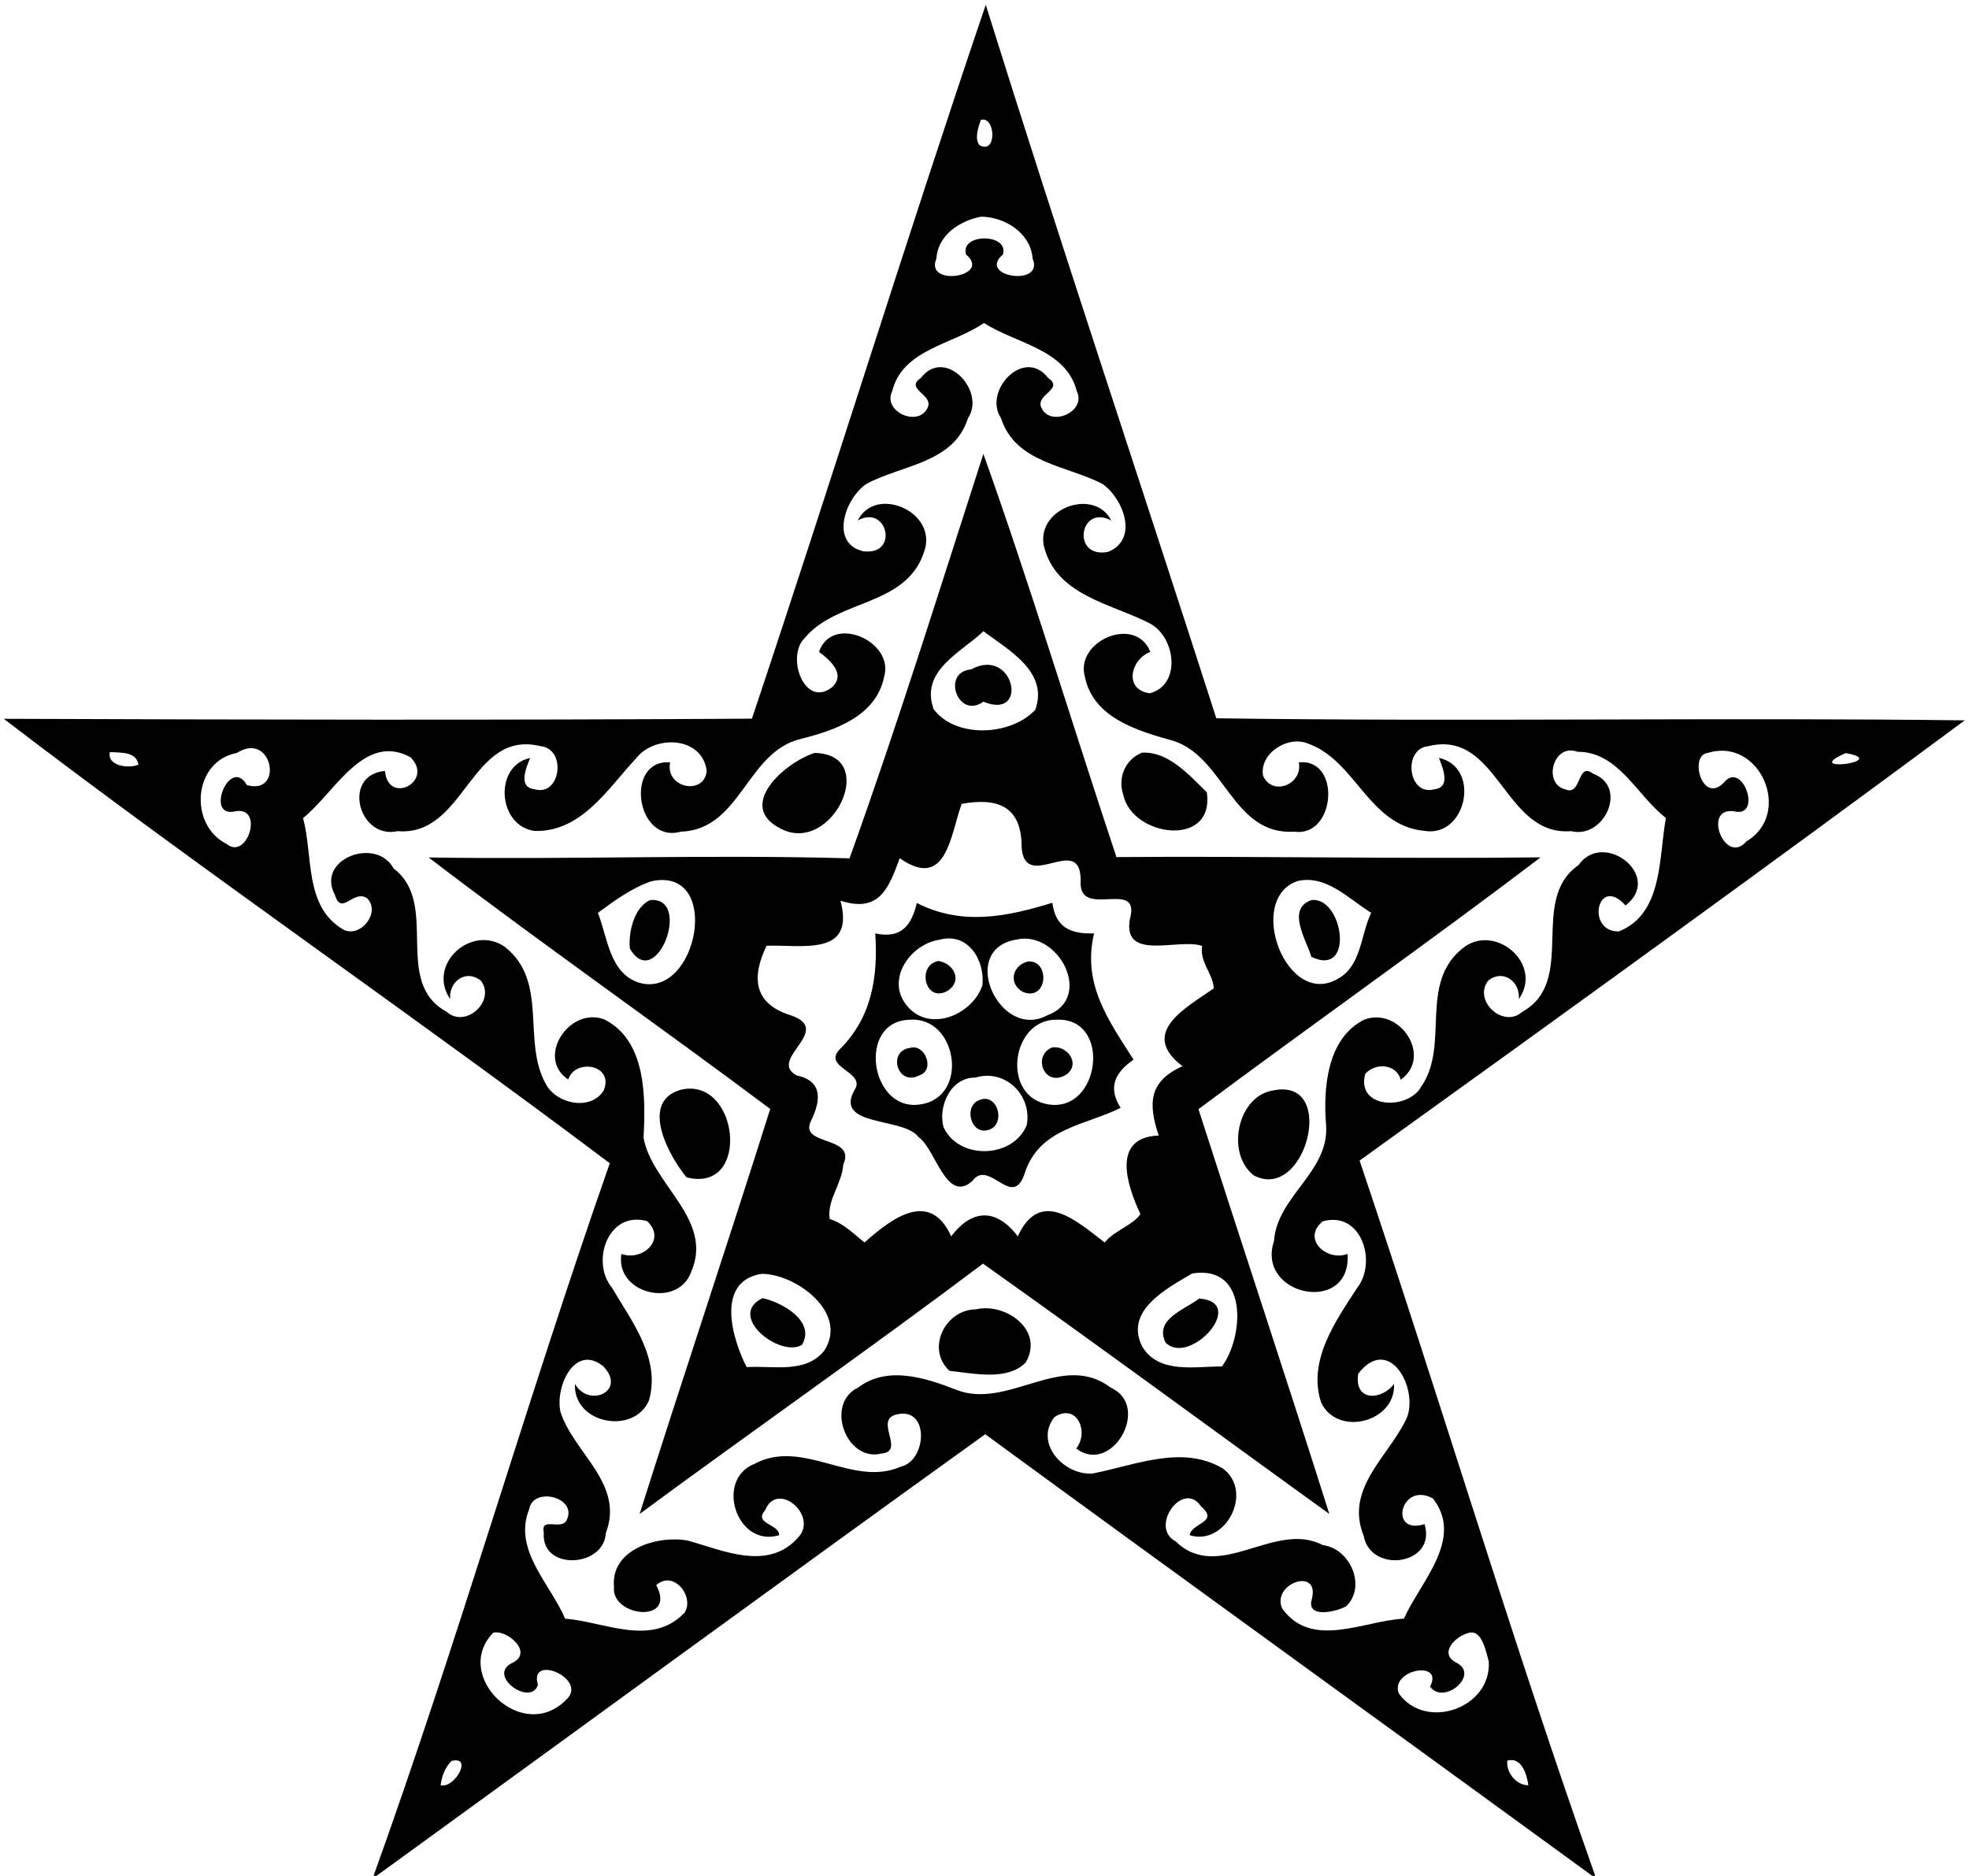 <?xml version="1.0" encoding="UTF-8" ?>
<!DOCTYPE svg PUBLIC "-//W3C//DTD SVG 1.1//EN" "http://www.w3.org/Graphics/SVG/1.1/DTD/svg11.dtd">
<svg width="613pt" height="584pt" viewBox="0 0 613 584" version="1.1" xmlns="http://www.w3.org/2000/svg">
<path fill="#000000" opacity="1.00" d=" M 234.09 223.75 C 258.79 150.02 282.19 74.26 306.89 1.49 C 330.09 75.75 354.86 149.55 378.67 223.63 C 455.89 224.73 536.42 223.33 611.67 224.27 C 549.54 270.33 486.26 316.02 423.27 361.33 C 448.24 435.37 470.59 510.38 496.63 584.00 L 495.70 584.00 C 432.77 538.10 369.58 492.53 306.73 446.53 C 243.51 491.99 180.39 538.21 117.23 584.00 L 116.30 584.00 C 142.65 510.76 164.09 435.67 189.84 362.16 C 127.69 315.37 62.50 270.73 1.18 223.79 C 78.81 224.08 156.47 224.23 234.09 223.75 M 305.39 37.32 C 304.51 39.63 303.34 43.27 304.93 45.19 C 310.48 48.29 309.94 36.03 305.39 37.32 M 305.36 67.46 C 298.77 68.77 291.98 73.16 291.53 80.49 C 287.71 89.44 308.99 86.18 300.77 79.24 C 298.71 72.56 314.29 72.56 312.23 79.24 C 304.01 86.18 325.29 89.44 321.47 80.49 C 320.93 72.51 312.69 67.45 305.36 67.46 M 306.33 100.55 C 296.68 107.28 280.95 108.69 277.75 121.84 C 274.64 128.19 286.17 133.28 288.88 126.73 C 290.48 122.77 281.58 121.09 286.68 117.69 C 294.16 107.89 307.06 121.72 301.34 130.22 C 296.94 144.26 280.68 144.73 269.74 150.66 C 263.06 155.12 258.25 169.11 268.70 171.62 C 280.01 173.12 276.32 156.86 267.04 162.04 C 272.59 151.03 291.53 159.22 287.90 171.15 C 282.69 189.00 260.71 186.32 250.54 198.63 C 244.57 204.38 250.47 220.66 259.01 213.98 C 263.53 209.85 258.23 205.36 254.98 202.94 C 259.03 191.06 278.51 199.63 275.25 210.69 C 272.80 223.01 259.84 227.43 249.15 230.09 C 232.35 234.22 230.60 258.32 211.97 258.93 C 197.90 262.84 194.37 236.27 208.63 237.35 C 206.98 245.35 219.32 247.83 220.01 239.98 C 218.65 229.24 203.83 228.67 198.06 236.07 C 189.25 245.48 181.04 259.11 166.45 258.70 C 154.90 257.20 153.62 238.38 165.05 235.99 C 163.73 239.21 161.21 245.11 166.43 245.73 C 174.65 248.07 176.45 233.05 168.26 232.30 C 146.41 226.96 144.91 260.50 123.82 258.77 C 111.55 261.49 106.34 241.19 119.85 240.03 C 120.82 250.84 135.35 243.22 127.76 235.73 C 113.28 227.94 104.28 246.73 94.34 254.71 C 97.58 266.53 94.59 282.24 106.92 289.43 C 112.23 292.15 118.75 283.95 114.22 279.61 C 109.95 276.87 106.28 285.31 104.26 278.60 C 98.23 267.39 117.18 260.36 122.56 270.41 C 137.10 281.40 121.97 305.76 139.09 315.03 C 145.00 320.34 154.49 311.51 149.69 305.31 C 145.17 301.64 139.68 305.46 140.14 311.03 C 132.81 300.28 146.73 287.65 157.09 294.73 C 171.06 305.64 162.26 324.32 170.09 337.77 C 173.53 343.81 184.00 345.88 187.95 339.50 C 191.30 331.40 178.98 329.44 176.92 336.09 C 166.71 329.41 177.19 313.22 188.15 317.39 C 201.25 323.96 201.02 341.74 200.35 354.25 C 203.07 368.95 222.30 379.63 215.17 396.03 C 210.94 407.58 191.42 402.78 193.46 390.39 C 199.97 392.77 207.62 385.94 201.46 380.18 C 189.32 376.82 183.90 392.74 190.42 400.76 C 196.71 411.47 205.79 422.93 202.02 436.07 C 197.28 446.87 178.38 443.27 179.01 430.87 C 183.40 438.52 195.27 433.00 187.76 425.32 C 178.74 418.19 172.70 432.09 174.52 439.68 C 178.72 452.49 194.48 461.97 188.60 477.33 C 188.03 488.16 168.26 489.05 169.31 477.13 C 168.13 471.92 175.17 476.91 176.57 472.93 C 179.50 466.05 166.00 462.80 164.76 469.83 C 159.61 482.52 171.34 493.11 175.93 503.94 C 188.27 504.91 202.86 512.92 213.17 502.04 C 216.24 497.04 209.73 488.66 204.30 493.51 C 210.82 505.70 190.14 503.44 191.15 494.04 C 190.04 482.17 205.01 477.92 214.13 479.64 C 225.21 482.70 239.30 489.37 248.67 478.46 C 254.64 471.72 242.00 460.88 238.21 470.19 C 234.42 474.45 242.74 474.48 242.56 477.97 C 229.31 481.92 222.47 460.66 234.90 455.75 C 250.02 447.65 265.48 463.25 280.46 456.62 C 288.50 454.82 289.44 438.19 279.49 440.30 C 271.56 441.71 282.22 451.92 274.37 452.55 C 263.39 455.24 256.74 436.94 267.16 432.00 C 276.22 425.11 288.09 428.93 297.59 432.65 C 313.76 439.12 330.70 420.47 345.80 432.03 C 358.50 437.69 346.22 459.46 335.06 450.98 C 339.21 445.68 335.16 436.69 328.28 441.18 C 321.91 449.19 331.15 459.38 340.11 458.76 C 353.23 456.27 368.02 449.63 380.74 457.22 C 390.41 464.46 381.56 481.45 370.39 477.96 C 370.79 474.19 379.78 473.96 373.92 469.01 C 368.30 460.56 357.63 475.51 366.03 479.90 C 379.59 493.04 396.85 473.18 411.85 481.06 C 420.45 482.12 425.48 494.06 419.08 500.11 C 415.77 501.91 406.43 503.99 408.46 497.67 C 410.83 487.80 395.76 492.97 399.17 500.79 C 408.43 513.61 424.50 504.57 437.06 503.95 C 442.20 492.50 455.92 479.07 446.11 466.53 C 436.04 461.01 432.15 478.11 443.49 474.51 C 447.43 487.27 426.67 490.13 424.55 478.14 C 418.71 463.81 431.70 453.86 437.42 442.59 C 442.48 433.77 432.94 414.75 422.86 427.66 C 421.45 436.60 430.28 435.90 434.01 430.86 C 434.57 442.79 416.38 447.43 411.30 436.65 C 407.03 423.61 415.83 411.24 422.62 400.82 C 428.77 392.83 423.79 376.82 411.76 380.26 C 405.14 385.74 413.08 392.85 419.53 390.39 C 420.79 409.56 390.92 403.51 396.63 386.38 C 397.56 372.49 413.84 364.81 412.85 350.40 C 411.91 338.97 413.07 323.12 424.85 317.40 C 435.88 313.43 446.10 328.95 436.10 336.16 C 434.65 331.16 428.25 330.78 425.04 334.32 C 422.07 345.24 438.36 345.76 442.46 338.32 C 451.45 325.39 441.56 306.34 455.32 295.27 C 465.13 287.18 480.62 299.92 472.86 311.03 C 473.30 305.47 467.83 301.63 463.31 305.31 C 458.50 311.51 468.00 320.33 473.91 315.03 C 491.19 305.39 475.77 280.25 491.39 269.37 C 499.23 258.20 517.93 272.77 506.07 281.90 C 497.29 272.16 493.61 290.16 503.97 289.99 C 517.84 284.52 516.36 266.87 518.65 254.66 C 509.59 247.68 503.88 233.98 491.08 234.05 C 483.57 231.22 480.16 244.05 487.36 245.77 C 492.51 247.96 490.89 236.97 495.99 240.89 C 506.97 244.93 499.47 261.32 489.14 258.77 C 468.08 260.44 466.58 226.97 444.74 232.30 C 436.55 233.04 438.36 248.09 446.58 245.72 C 451.77 245.11 449.20 239.19 447.97 235.95 C 461.20 238.87 456.55 260.93 443.39 258.67 C 426.15 257.07 422.11 236.81 407.27 231.52 C 400.94 228.85 392.02 234.56 393.22 241.51 C 396.04 248.01 405.62 244.30 404.37 237.35 C 417.64 235.99 415.87 260.73 402.97 258.93 C 383.72 260.17 381.30 235.79 365.30 230.65 C 354.35 227.61 340.32 223.56 337.75 210.69 C 334.61 199.57 353.54 191.37 358.13 202.95 C 352.00 205.29 349.71 214.71 357.97 215.85 C 367.94 213.17 365.97 198.23 357.88 194.04 C 345.80 187.83 328.67 185.41 324.96 169.87 C 322.68 158.14 340.78 151.76 345.97 162.06 C 336.05 156.73 333.43 174.02 344.95 171.83 C 354.63 167.97 349.74 155.24 343.24 150.67 C 332.13 144.89 316.13 144.19 311.66 130.22 C 305.94 121.72 318.84 107.89 326.32 117.69 C 331.41 121.09 322.51 122.77 324.12 126.73 C 326.83 133.28 338.36 128.19 335.25 121.84 C 331.96 108.68 316.18 106.97 306.33 100.55 M 34.21 234.16 C 33.24 238.47 40.07 239.40 43.12 238.06 C 42.37 233.84 37.41 234.38 34.21 234.16 M 73.73 234.42 C 60.05 237.02 58.68 256.80 70.53 262.74 C 76.99 268.05 82.33 250.99 73.30 252.57 C 63.55 254.96 71.58 235.16 76.85 244.42 C 88.48 247.78 84.87 227.36 73.73 234.42 M 531.69 234.41 C 525.78 235.00 529.85 250.49 536.59 243.75 C 542.49 236.28 548.93 254.99 539.71 252.56 C 529.86 251.36 537.13 269.72 543.72 261.93 C 558.24 253.37 547.99 229.40 531.69 234.41 M 574.62 234.46 C 559.96 240.84 589.21 237.05 574.62 234.46 M 153.53 508.34 C 140.60 521.72 162.62 543.04 176.23 529.23 C 183.41 522.71 164.43 514.63 167.48 524.53 C 165.31 531.53 151.21 521.55 159.63 517.64 C 166.25 514.35 157.56 507.14 153.53 508.34 M 457.51 508.31 C 453.24 509.17 447.71 514.76 453.37 517.64 C 460.91 521.34 449.42 531.08 445.22 525.06 C 449.62 516.68 432.66 519.77 435.48 527.24 C 443.87 539.00 464.43 531.79 463.49 517.25 C 462.63 514.14 461.36 507.48 457.51 508.31 M 140.58 548.24 C 138.54 550.25 137.53 553.02 137.18 555.82 C 141.53 556.90 147.37 546.57 140.58 548.24 M 469.27 548.13 C 468.83 551.80 471.99 555.83 475.82 555.82 C 475.33 552.39 473.76 546.95 469.27 548.13 Z" />
<path fill="#000000" opacity="1.00" d=" M 306.15 141.31 C 320.60 181.76 333.72 225.25 347.58 266.84 C 391.58 266.48 435.72 267.45 479.64 266.92 C 445.33 293.01 408.23 319.14 373.11 345.32 C 386.59 387.31 400.58 429.36 413.85 471.34 C 378.10 445.57 342.05 418.95 306.03 393.42 C 270.80 419.94 234.38 445.36 199.14 471.33 C 212.41 429.35 226.52 387.34 239.79 345.26 C 204.88 319.10 167.31 292.87 133.45 266.96 C 177.05 267.67 220.80 265.98 264.48 267.23 C 279.38 225.84 292.64 183.14 306.15 141.31 M 306.18 196.51 C 299.26 203.14 286.33 208.78 290.67 220.83 C 297.75 230.10 314.97 228.98 322.33 220.96 C 326.57 208.99 313.67 202.27 306.18 196.51 M 299.40 250.26 C 295.88 259.80 294.74 277.42 280.11 267.20 C 276.74 276.26 273.93 284.38 261.66 280.42 C 266.31 297.92 249.73 294.07 238.66 294.44 C 234.12 303.83 234.29 312.33 245.98 316.04 C 260.08 320.64 238.58 329.93 248.10 334.85 C 256.49 336.60 255.31 343.09 252.62 348.69 C 248.16 356.98 266.83 353.35 262.52 362.58 C 262.20 368.43 257.36 373.73 258.31 379.51 C 262.63 380.89 265.71 384.07 269.13 386.83 C 277.45 379.47 289.45 370.12 296.13 384.92 C 302.72 376.23 310.27 376.23 316.87 384.92 C 323.86 369.64 335.22 380.22 343.92 386.83 C 346.96 383.05 352.65 381.52 355.05 378.00 C 350.66 368.70 346.08 354.06 360.73 353.53 C 357.46 343.64 357.55 336.71 368.13 331.95 C 354.39 321.45 369.38 313.71 377.87 307.72 C 377.69 303.16 373.36 299.51 374.28 294.52 C 367.18 291.90 349.19 299.63 351.80 285.97 C 355.15 273.39 336.04 286.27 336.42 274.62 C 336.89 258.59 319.15 278.26 318.06 263.87 C 318.14 250.81 310.41 248.30 299.40 250.26 M 202.74 274.38 C 196.68 276.48 191.25 280.41 186.14 284.22 C 189.22 291.94 189.73 303.11 199.10 305.99 C 217.29 311.09 225.03 269.50 202.74 274.38 M 403.83 274.33 C 387.74 280.14 400.56 314.13 416.56 304.71 C 423.92 300.66 423.53 291.05 426.90 284.20 C 419.91 279.90 412.85 272.16 403.83 274.33 M 237.05 396.60 C 222.53 398.97 228.07 417.20 232.47 425.64 C 240.47 425.08 250.83 427.80 256.61 420.51 C 264.34 408.61 247.50 396.45 237.05 396.60 M 371.18 396.47 C 363.37 401.09 349.91 408.02 355.61 419.23 C 360.68 427.84 372.13 425.39 380.42 425.43 C 387.17 416.39 388.89 393.70 371.18 396.47 Z" />
<path fill="#000000" opacity="1.00" d=" M 302.32 208.42 C 315.67 201.06 320.58 224.41 306.16 218.46 C 298.29 224.15 292.91 209.22 302.32 208.42 Z" />
<path fill="#000000" opacity="1.00" d=" M 253.57 234.42 C 274.05 234.73 259.21 266.29 243.15 258.04 C 228.96 251.04 244.15 237.49 253.57 234.42 Z" />
<path fill="#000000" opacity="1.00" d=" M 355.54 234.33 C 363.85 233.89 370.31 241.45 375.70 246.64 C 378.33 264.09 352.47 260.63 349.72 247.48 C 347.90 242.22 350.28 236.42 355.54 234.33 Z" />
<path fill="#000000" opacity="1.00" d=" M 202.34 280.23 C 215.77 278.95 204.27 309.32 196.10 295.33 C 195.59 290.41 197.31 282.59 202.34 280.23 Z" />
<path fill="#000000" opacity="1.00" d=" M 408.36 280.21 C 418.24 279.26 421.81 304.44 408.26 297.90 C 406.74 292.69 400.33 282.92 408.36 280.21 Z" />
<path fill="#000000" opacity="1.00" d=" M 285.42 281.14 C 299.47 288.26 313.36 285.47 327.62 281.06 C 328.64 288.77 333.27 290.84 340.62 290.60 C 336.84 306.32 345.16 317.78 352.90 329.89 C 347.20 333.89 344.79 338.45 348.88 344.91 C 337.85 350.41 323.66 351.17 319.08 365.10 C 315.30 377.10 307.96 360.42 302.66 367.73 C 294.58 374.89 291.24 357.57 285.97 354.03 C 281.45 347.68 259.26 351.01 266.14 339.19 C 269.56 333.62 255.82 332.39 261.50 326.62 C 271.43 316.73 273.39 304.09 272.49 290.60 C 280.67 292.41 283.83 287.93 285.42 281.14 M 292.54 292.57 C 283.66 293.79 275.71 304.67 282.12 312.82 C 289.08 321.89 302.86 315.93 305.86 306.70 C 306.66 298.93 301.36 290.17 292.54 292.57 M 316.51 292.51 C 298.03 295.47 311.20 324.07 325.99 316.13 C 340.70 310.79 329.58 289.53 316.51 292.51 M 283.21 317.49 C 266.68 317.88 270.91 346.22 286.39 343.86 C 302.00 341.73 298.07 316.31 283.21 317.49 M 329.03 317.47 C 314.61 317.22 311.57 341.77 326.62 343.87 C 342.59 346.21 346.15 316.84 329.03 317.47 M 303.64 335.50 C 295.98 335.35 291.94 344.51 293.76 350.96 C 298.50 361.20 315.35 360.74 319.64 350.32 C 321.42 341.05 312.97 332.63 303.64 335.50 Z" />
<path fill="#000000" opacity="1.00" d=" M 292.14 299.19 C 296.87 299.89 299.76 305.23 295.16 308.39 C 287.95 312.65 285.27 300.41 292.14 299.19 Z" />
<path fill="#000000" opacity="1.00" d=" M 320.16 299.32 C 327.04 299.04 326.15 311.86 318.49 308.84 C 313.75 306.23 315.17 300.44 320.16 299.32 Z" />
<path fill="#000000" opacity="1.00" d=" M 283.39 326.24 C 287.89 324.87 291.21 333.00 286.36 334.74 C 279.31 338.51 276.15 327.07 283.39 326.24 Z" />
<path fill="#000000" opacity="1.00" d=" M 327.38 326.15 C 331.96 325.20 336.55 330.95 332.15 334.44 C 325.32 338.92 321.26 328.95 327.38 326.15 Z" />
<path fill="#000000" opacity="1.00" d=" M 211.76 339.33 C 230.02 334.71 234.09 371.72 213.76 366.55 C 208.49 360.31 198.94 343.17 211.76 339.33 Z" />
<path fill="#000000" opacity="1.00" d=" M 396.56 339.46 C 416.56 335.51 406.43 374.54 390.29 365.91 C 381.52 359.04 385.27 341.02 396.56 339.46 Z" />
<path fill="#000000" opacity="1.00" d=" M 304.94 342.47 C 310.73 340.11 313.31 350.25 307.68 351.79 C 302.22 353.47 299.83 344.28 304.94 342.47 Z" />
<path fill="#000000" opacity="1.00" d=" M 237.38 404.16 C 243.33 405.40 254.07 411.31 249.67 418.70 C 242.83 422.83 226.11 409.66 237.38 404.16 Z" />
<path fill="#000000" opacity="1.00" d=" M 373.33 404.28 C 388.63 405.40 370.45 425.46 362.89 418.03 C 359.22 410.61 368.95 407.72 373.33 404.28 Z" />
<path fill="#000000" opacity="1.00" d=" M 303.83 407.65 C 313.06 405.46 325.24 414.10 319.32 424.21 C 313.52 430.01 303.18 427.58 295.57 426.78 C 288.20 419.89 294.27 407.71 303.83 407.65 Z" />
</svg>
